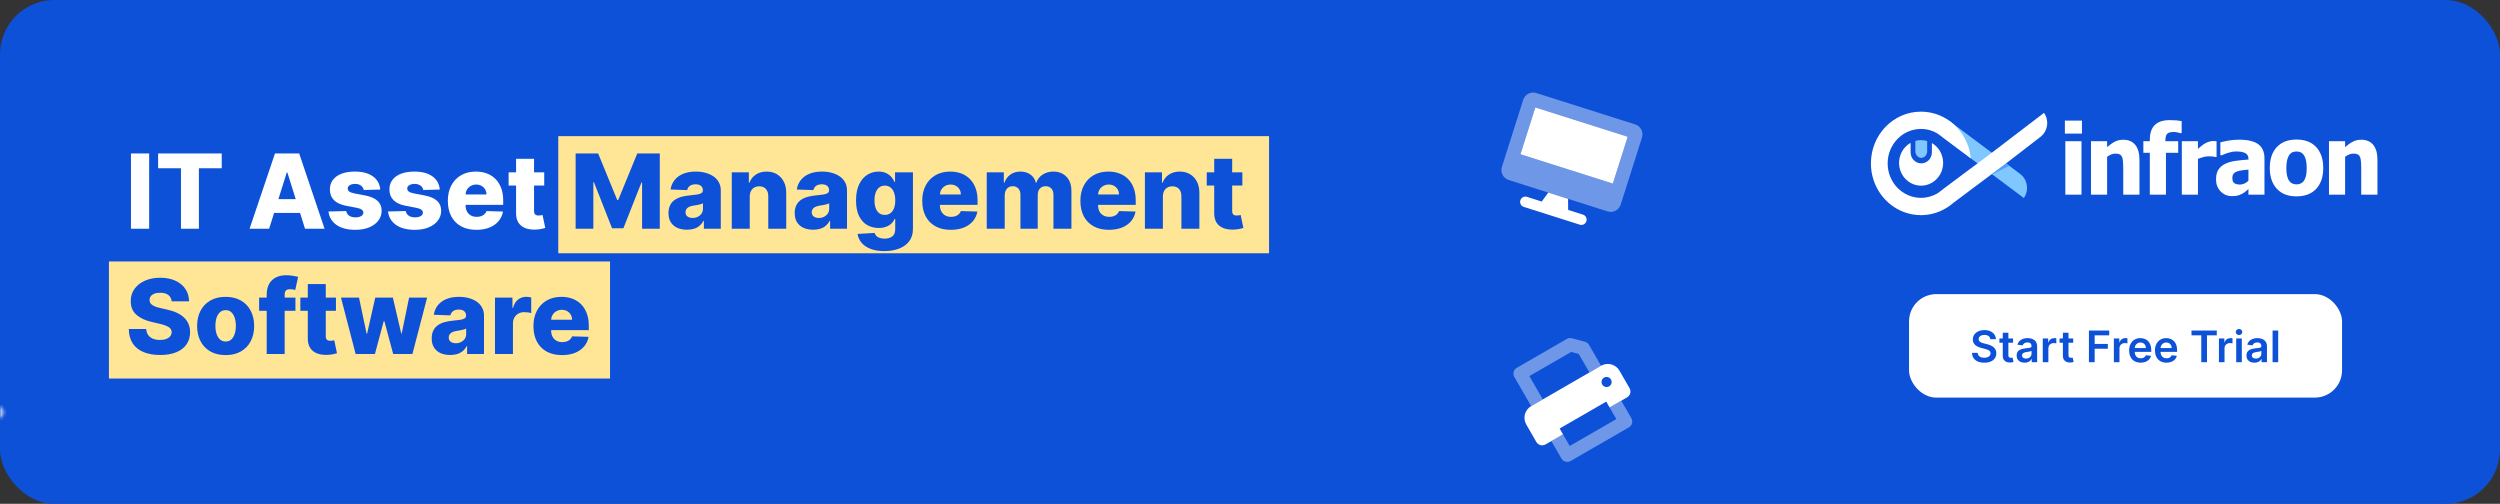 <?xml version="1.0" encoding="UTF-8"?>
<svg xmlns="http://www.w3.org/2000/svg" width="918" height="185" viewBox="0 0 918 185" fill="none">
  <rect x="0" y="0" width="918" height="185" fill="#333333" stroke="none"/>
  <g clip-path="url(#clip0_94_77)">
    <rect width="918" height="185" rx="20" fill="#0D51D9"></rect>
    <rect x="205" y="50" width="261" height="43" fill="#FFE596"></rect>
    <rect x="40" y="96" width="184" height="43" fill="#FFE596"></rect>
    <path d="M54.771 56.364V84H48.092V56.364H54.771ZM58.06 61.788V56.364H81.419V61.788H73.039V84H66.454V61.788H58.06ZM98.823 84H91.644L100.969 56.364H109.862L119.186 84H112.007L105.517 63.327H105.301L98.823 84ZM97.865 73.124H112.871V78.197H97.865V73.124ZM139.627 69.602L133.568 69.763C133.505 69.332 133.334 68.949 133.055 68.617C132.776 68.275 132.412 68.009 131.962 67.82C131.521 67.622 131.009 67.523 130.424 67.523C129.659 67.523 129.007 67.676 128.467 67.982C127.936 68.288 127.675 68.702 127.684 69.224C127.675 69.629 127.837 69.979 128.17 70.276C128.512 70.573 129.119 70.812 129.992 70.992L133.986 71.747C136.055 72.143 137.594 72.8 138.601 73.717C139.618 74.635 140.131 75.849 140.14 77.361C140.131 78.782 139.708 80.019 138.871 81.072C138.044 82.124 136.91 82.943 135.471 83.528C134.031 84.103 132.385 84.391 130.532 84.391C127.572 84.391 125.238 83.784 123.528 82.57C121.828 81.346 120.856 79.709 120.613 77.658L127.131 77.496C127.275 78.251 127.648 78.827 128.251 79.223C128.854 79.619 129.623 79.817 130.559 79.817C131.404 79.817 132.093 79.659 132.623 79.344C133.154 79.03 133.424 78.611 133.433 78.09C133.424 77.622 133.217 77.248 132.812 76.969C132.407 76.682 131.773 76.457 130.91 76.295L127.293 75.606C125.215 75.229 123.668 74.531 122.651 73.515C121.635 72.489 121.131 71.185 121.14 69.602C121.131 68.216 121.5 67.033 122.246 66.053C122.993 65.063 124.055 64.307 125.431 63.785C126.807 63.264 128.431 63.003 130.302 63.003C133.109 63.003 135.322 63.592 136.942 64.771C138.561 65.94 139.456 67.55 139.627 69.602ZM161.484 69.602L155.425 69.763C155.362 69.332 155.192 68.949 154.913 68.617C154.634 68.275 154.269 68.009 153.82 67.82C153.379 67.622 152.866 67.523 152.281 67.523C151.517 67.523 150.864 67.676 150.325 67.982C149.794 68.288 149.533 68.702 149.542 69.224C149.533 69.629 149.695 69.979 150.028 70.276C150.37 70.573 150.977 70.812 151.849 70.992L155.844 71.747C157.913 72.143 159.451 72.8 160.459 73.717C161.475 74.635 161.988 75.849 161.997 77.361C161.988 78.782 161.565 80.019 160.729 81.072C159.901 82.124 158.768 82.943 157.328 83.528C155.889 84.103 154.242 84.391 152.389 84.391C149.429 84.391 147.095 83.784 145.386 82.57C143.685 81.346 142.714 79.709 142.471 77.658L148.989 77.496C149.133 78.251 149.506 78.827 150.109 79.223C150.711 79.619 151.481 79.817 152.416 79.817C153.262 79.817 153.95 79.659 154.481 79.344C155.012 79.03 155.281 78.611 155.29 78.09C155.281 77.622 155.075 77.248 154.67 76.969C154.265 76.682 153.631 76.457 152.767 76.295L149.151 75.606C147.072 75.229 145.525 74.531 144.509 73.515C143.492 72.489 142.988 71.185 142.997 69.602C142.988 68.216 143.357 67.033 144.104 66.053C144.85 65.063 145.912 64.307 147.288 63.785C148.665 63.264 150.289 63.003 152.16 63.003C154.967 63.003 157.18 63.592 158.799 64.771C160.418 65.94 161.313 67.55 161.484 69.602ZM174.935 84.391C172.767 84.391 170.896 83.964 169.321 83.109C167.756 82.246 166.55 81.018 165.705 79.425C164.868 77.824 164.45 75.921 164.45 73.717C164.45 71.576 164.873 69.705 165.718 68.104C166.564 66.493 167.756 65.243 169.294 64.352C170.833 63.453 172.645 63.003 174.732 63.003C176.208 63.003 177.557 63.232 178.781 63.691C180.004 64.15 181.061 64.829 181.952 65.729C182.843 66.628 183.535 67.739 184.03 69.062C184.525 70.375 184.772 71.882 184.772 73.582V75.229H166.757V71.396H178.632C178.623 70.695 178.457 70.069 178.133 69.521C177.809 68.972 177.364 68.544 176.797 68.239C176.239 67.924 175.596 67.766 174.867 67.766C174.13 67.766 173.468 67.933 172.884 68.266C172.299 68.59 171.836 69.035 171.494 69.602C171.152 70.159 170.972 70.794 170.954 71.504V75.404C170.954 76.25 171.12 76.992 171.453 77.631C171.786 78.26 172.258 78.751 172.87 79.102C173.482 79.452 174.211 79.628 175.056 79.628C175.641 79.628 176.172 79.547 176.649 79.385C177.125 79.223 177.535 78.985 177.877 78.67C178.218 78.355 178.475 77.968 178.646 77.509L184.705 77.685C184.453 79.043 183.9 80.226 183.045 81.234C182.199 82.232 181.088 83.01 179.712 83.568C178.335 84.117 176.743 84.391 174.935 84.391ZM199.842 63.273V68.131H186.766V63.273H199.842ZM189.505 58.307H196.104V77.482C196.104 77.887 196.167 78.215 196.293 78.467C196.428 78.71 196.621 78.886 196.873 78.994C197.125 79.093 197.426 79.142 197.777 79.142C198.029 79.142 198.295 79.12 198.574 79.075C198.861 79.021 199.077 78.976 199.221 78.94L200.22 83.703C199.905 83.793 199.46 83.906 198.884 84.04C198.317 84.175 197.638 84.261 196.846 84.297C195.299 84.369 193.972 84.189 192.865 83.757C191.768 83.316 190.927 82.633 190.342 81.706C189.766 80.779 189.487 79.614 189.505 78.211V58.307Z" fill="white"></path>
    <path d="M211.373 56.364H219.645L226.662 73.474H226.986L234.003 56.364H242.275V84H235.771V67.024H235.541L228.902 83.825H224.746L218.107 66.93H217.877V84H211.373V56.364ZM252.284 84.351C250.962 84.351 249.788 84.13 248.762 83.69C247.746 83.24 246.941 82.565 246.347 81.665C245.762 80.757 245.47 79.619 245.47 78.251C245.47 77.1 245.672 76.128 246.077 75.337C246.482 74.545 247.039 73.902 247.75 73.407C248.461 72.912 249.28 72.539 250.206 72.287C251.133 72.026 252.122 71.851 253.175 71.761C254.353 71.653 255.302 71.54 256.022 71.423C256.742 71.297 257.264 71.122 257.588 70.897C257.92 70.663 258.087 70.335 258.087 69.912V69.844C258.087 69.152 257.848 68.617 257.372 68.239C256.895 67.861 256.252 67.672 255.442 67.672C254.569 67.672 253.868 67.861 253.337 68.239C252.806 68.617 252.469 69.138 252.325 69.804L246.239 69.588C246.419 68.329 246.882 67.204 247.629 66.215C248.384 65.216 249.419 64.433 250.732 63.867C252.055 63.291 253.643 63.003 255.496 63.003C256.818 63.003 258.037 63.16 259.153 63.475C260.268 63.781 261.24 64.231 262.068 64.825C262.895 65.409 263.534 66.129 263.984 66.984C264.443 67.838 264.672 68.814 264.672 69.912V84H258.465V81.112H258.303C257.934 81.814 257.462 82.408 256.886 82.894C256.319 83.379 255.649 83.744 254.875 83.987C254.11 84.229 253.247 84.351 252.284 84.351ZM254.322 80.033C255.033 80.033 255.671 79.889 256.238 79.601C256.814 79.313 257.273 78.917 257.615 78.413C257.956 77.901 258.127 77.307 258.127 76.632V74.662C257.938 74.761 257.709 74.851 257.439 74.932C257.178 75.013 256.89 75.089 256.575 75.161C256.261 75.233 255.937 75.296 255.604 75.35C255.271 75.404 254.952 75.454 254.646 75.499C254.025 75.597 253.494 75.751 253.053 75.957C252.622 76.164 252.289 76.434 252.055 76.767C251.83 77.091 251.718 77.478 251.718 77.928C251.718 78.611 251.96 79.133 252.446 79.493C252.941 79.853 253.566 80.033 254.322 80.033ZM275.306 72.179V84H268.707V63.273H274.982V67.078H275.211C275.67 65.81 276.453 64.816 277.559 64.096C278.666 63.367 279.984 63.003 281.513 63.003C282.97 63.003 284.234 63.331 285.305 63.988C286.384 64.636 287.221 65.544 287.815 66.714C288.418 67.874 288.714 69.233 288.705 70.789V84H282.107V72.085C282.116 70.933 281.823 70.033 281.23 69.386C280.645 68.738 279.831 68.414 278.787 68.414C278.094 68.414 277.483 68.567 276.952 68.873C276.43 69.17 276.025 69.597 275.737 70.155C275.459 70.713 275.315 71.387 275.306 72.179ZM298.634 84.351C297.311 84.351 296.137 84.13 295.112 83.69C294.095 83.24 293.29 82.565 292.696 81.665C292.112 80.757 291.819 79.619 291.819 78.251C291.819 77.1 292.022 76.128 292.426 75.337C292.831 74.545 293.389 73.902 294.1 73.407C294.81 72.912 295.629 72.539 296.556 72.287C297.482 72.026 298.472 71.851 299.525 71.761C300.703 71.653 301.652 71.54 302.372 71.423C303.092 71.297 303.613 71.122 303.937 70.897C304.27 70.663 304.436 70.335 304.436 69.912V69.844C304.436 69.152 304.198 68.617 303.721 68.239C303.244 67.861 302.601 67.672 301.792 67.672C300.919 67.672 300.217 67.861 299.686 68.239C299.156 68.617 298.818 69.138 298.674 69.804L292.588 69.588C292.768 68.329 293.232 67.204 293.978 66.215C294.734 65.216 295.769 64.433 297.082 63.867C298.404 63.291 299.992 63.003 301.846 63.003C303.168 63.003 304.387 63.16 305.502 63.475C306.618 63.781 307.59 64.231 308.417 64.825C309.245 65.409 309.884 66.129 310.333 66.984C310.792 67.838 311.022 68.814 311.022 69.912V84H304.814V81.112H304.652C304.283 81.814 303.811 82.408 303.235 82.894C302.669 83.379 301.998 83.744 301.225 83.987C300.46 84.229 299.596 84.351 298.634 84.351ZM300.672 80.033C301.382 80.033 302.021 79.889 302.588 79.601C303.163 79.313 303.622 78.917 303.964 78.413C304.306 77.901 304.477 77.307 304.477 76.632V74.662C304.288 74.761 304.059 74.851 303.789 74.932C303.528 75.013 303.24 75.089 302.925 75.161C302.61 75.233 302.286 75.296 301.953 75.35C301.621 75.404 301.301 75.454 300.995 75.499C300.375 75.597 299.844 75.751 299.403 75.957C298.971 76.164 298.638 76.434 298.404 76.767C298.18 77.091 298.067 77.478 298.067 77.928C298.067 78.611 298.31 79.133 298.796 79.493C299.291 79.853 299.916 80.033 300.672 80.033ZM324.718 92.204C322.748 92.204 321.061 91.93 319.658 91.381C318.255 90.833 317.153 90.081 316.352 89.128C315.551 88.174 315.07 87.095 314.908 85.889L321.156 85.538C321.273 85.961 321.489 86.33 321.804 86.645C322.127 86.96 322.546 87.203 323.059 87.374C323.58 87.544 324.192 87.63 324.894 87.63C326 87.63 326.913 87.36 327.633 86.82C328.362 86.29 328.726 85.358 328.726 84.027V80.383H328.497C328.236 81.022 327.84 81.594 327.309 82.097C326.779 82.601 326.117 82.997 325.326 83.285C324.543 83.573 323.643 83.717 322.627 83.717C321.115 83.717 319.73 83.366 318.471 82.664C317.22 81.953 316.217 80.856 315.461 79.371C314.715 77.878 314.341 75.957 314.341 73.609C314.341 71.189 314.728 69.197 315.502 67.631C316.275 66.057 317.288 64.892 318.538 64.136C319.797 63.381 321.151 63.003 322.6 63.003C323.688 63.003 324.619 63.192 325.393 63.57C326.176 63.938 326.819 64.415 327.323 65C327.827 65.585 328.209 66.192 328.47 66.822H328.659V63.273H335.23V84.081C335.23 85.835 334.79 87.315 333.908 88.521C333.026 89.726 331.794 90.639 330.211 91.26C328.627 91.89 326.797 92.204 324.718 92.204ZM324.921 78.913C325.721 78.913 326.405 78.701 326.972 78.278C327.539 77.856 327.975 77.248 328.281 76.457C328.587 75.665 328.74 74.716 328.74 73.609C328.74 72.485 328.587 71.518 328.281 70.708C327.984 69.889 327.548 69.26 326.972 68.819C326.405 68.378 325.721 68.158 324.921 68.158C324.102 68.158 323.409 68.383 322.843 68.832C322.276 69.282 321.844 69.916 321.547 70.735C321.259 71.545 321.115 72.503 321.115 73.609C321.115 74.716 321.264 75.665 321.561 76.457C321.858 77.248 322.285 77.856 322.843 78.278C323.409 78.701 324.102 78.913 324.921 78.913ZM349.126 84.391C346.958 84.391 345.087 83.964 343.513 83.109C341.947 82.246 340.742 81.018 339.896 79.425C339.059 77.824 338.641 75.921 338.641 73.717C338.641 71.576 339.064 69.705 339.91 68.104C340.755 66.493 341.947 65.243 343.486 64.352C345.024 63.453 346.837 63.003 348.924 63.003C350.399 63.003 351.749 63.232 352.972 63.691C354.196 64.15 355.253 64.829 356.143 65.729C357.034 66.628 357.727 67.739 358.221 69.062C358.716 70.375 358.964 71.882 358.964 73.582V75.229H340.949V71.396H352.824C352.815 70.695 352.648 70.069 352.324 69.521C352.001 68.972 351.555 68.544 350.988 68.239C350.431 67.924 349.787 67.766 349.059 67.766C348.321 67.766 347.66 67.933 347.075 68.266C346.49 68.59 346.027 69.035 345.685 69.602C345.343 70.159 345.163 70.794 345.145 71.504V75.404C345.145 76.25 345.312 76.992 345.645 77.631C345.978 78.26 346.45 78.751 347.062 79.102C347.673 79.452 348.402 79.628 349.248 79.628C349.832 79.628 350.363 79.547 350.84 79.385C351.317 79.223 351.726 78.985 352.068 78.67C352.41 78.355 352.666 77.968 352.837 77.509L358.896 77.685C358.644 79.043 358.091 80.226 357.236 81.234C356.391 82.232 355.28 83.01 353.903 83.568C352.527 84.117 350.934 84.391 349.126 84.391ZM362.334 84V63.273H368.609V67.078H368.838C369.27 65.819 369.999 64.825 371.024 64.096C372.05 63.367 373.273 63.003 374.695 63.003C376.134 63.003 377.366 63.372 378.392 64.109C379.418 64.847 380.07 65.837 380.349 67.078H380.565C380.951 65.846 381.707 64.861 382.832 64.123C383.956 63.376 385.283 63.003 386.812 63.003C388.774 63.003 390.366 63.633 391.589 64.892C392.813 66.142 393.425 67.861 393.425 70.047V84H386.826V71.558C386.826 70.524 386.561 69.737 386.03 69.197C385.499 68.648 384.811 68.374 383.965 68.374C383.057 68.374 382.341 68.671 381.82 69.264C381.307 69.849 381.05 70.636 381.05 71.626V84H374.708V71.491C374.708 70.528 374.447 69.768 373.925 69.21C373.404 68.653 372.715 68.374 371.861 68.374C371.285 68.374 370.777 68.513 370.336 68.792C369.895 69.062 369.549 69.449 369.297 69.952C369.054 70.456 368.933 71.05 368.933 71.734V84H362.334ZM407.202 84.391C405.034 84.391 403.163 83.964 401.589 83.109C400.023 82.246 398.818 81.018 397.972 79.425C397.136 77.824 396.717 75.921 396.717 73.717C396.717 71.576 397.14 69.705 397.986 68.104C398.831 66.493 400.023 65.243 401.562 64.352C403.1 63.453 404.913 63.003 407 63.003C408.475 63.003 409.825 63.232 411.048 63.691C412.272 64.15 413.329 64.829 414.219 65.729C415.11 66.628 415.803 67.739 416.298 69.062C416.792 70.375 417.04 71.882 417.04 73.582V75.229H399.025V71.396H410.9C410.891 70.695 410.724 70.069 410.401 69.521C410.077 68.972 409.631 68.544 409.065 68.239C408.507 67.924 407.864 67.766 407.135 67.766C406.397 67.766 405.736 67.933 405.151 68.266C404.567 68.59 404.103 69.035 403.761 69.602C403.42 70.159 403.24 70.794 403.222 71.504V75.404C403.222 76.25 403.388 76.992 403.721 77.631C404.054 78.26 404.526 78.751 405.138 79.102C405.75 79.452 406.478 79.628 407.324 79.628C407.909 79.628 408.439 79.547 408.916 79.385C409.393 79.223 409.802 78.985 410.144 78.67C410.486 78.355 410.742 77.968 410.913 77.509L416.972 77.685C416.72 79.043 416.167 80.226 415.312 81.234C414.467 82.232 413.356 83.01 411.979 83.568C410.603 84.117 409.011 84.391 407.202 84.391ZM427.009 72.179V84H420.41V63.273H426.685V67.078H426.914C427.373 65.81 428.156 64.816 429.262 64.096C430.369 63.367 431.687 63.003 433.216 63.003C434.673 63.003 435.937 63.331 437.008 63.988C438.088 64.636 438.924 65.544 439.518 66.714C440.121 67.874 440.418 69.233 440.409 70.789V84H433.81V72.085C433.819 70.933 433.526 70.033 432.933 69.386C432.348 68.738 431.534 68.414 430.49 68.414C429.798 68.414 429.186 68.567 428.655 68.873C428.133 69.17 427.728 69.597 427.441 70.155C427.162 70.713 427.018 71.387 427.009 72.179ZM456.194 63.273V68.131H443.118V63.273H456.194ZM445.857 58.307H452.456V77.482C452.456 77.887 452.519 78.215 452.645 78.467C452.779 78.71 452.973 78.886 453.225 78.994C453.477 79.093 453.778 79.142 454.129 79.142C454.381 79.142 454.646 79.12 454.925 79.075C455.213 79.021 455.429 78.976 455.573 78.94L456.571 83.703C456.257 83.793 455.811 83.906 455.235 84.04C454.669 84.175 453.989 84.261 453.198 84.297C451.65 84.369 450.324 84.189 449.217 83.757C448.119 83.316 447.278 82.633 446.694 81.706C446.118 80.779 445.839 79.614 445.857 78.211V58.307ZM63.03 110.649C62.94 109.66 62.539 108.89 61.829 108.342C61.127 107.784 60.124 107.505 58.82 107.505C57.956 107.505 57.236 107.617 56.66 107.842C56.085 108.067 55.653 108.378 55.365 108.773C55.077 109.16 54.929 109.606 54.92 110.109C54.902 110.523 54.983 110.888 55.163 111.202C55.352 111.517 55.621 111.796 55.972 112.039C56.332 112.273 56.764 112.48 57.268 112.66C57.772 112.84 58.338 112.997 58.968 113.132L61.343 113.672C62.711 113.969 63.916 114.365 64.96 114.859C66.012 115.354 66.894 115.943 67.604 116.627C68.324 117.311 68.868 118.098 69.237 118.989C69.606 119.879 69.795 120.878 69.804 121.984C69.795 123.73 69.354 125.228 68.481 126.478C67.609 127.728 66.354 128.687 64.717 129.352C63.088 130.018 61.123 130.351 58.82 130.351C56.508 130.351 54.492 130.004 52.774 129.312C51.056 128.619 49.72 127.567 48.766 126.154C47.813 124.742 47.322 122.956 47.295 120.797H53.692C53.746 121.688 53.984 122.43 54.407 123.023C54.83 123.617 55.41 124.067 56.148 124.373C56.894 124.679 57.758 124.832 58.739 124.832C59.638 124.832 60.403 124.71 61.033 124.467C61.671 124.224 62.162 123.887 62.504 123.455C62.845 123.023 63.021 122.529 63.03 121.971C63.021 121.449 62.859 121.004 62.544 120.635C62.229 120.257 61.743 119.933 61.087 119.663C60.439 119.384 59.611 119.128 58.604 118.894L55.716 118.219C53.323 117.671 51.438 116.785 50.062 115.561C48.685 114.329 48.002 112.664 48.011 110.568C48.002 108.859 48.461 107.361 49.387 106.075C50.314 104.788 51.596 103.785 53.233 103.065C54.87 102.346 56.737 101.986 58.833 101.986C60.974 101.986 62.832 102.35 64.406 103.079C65.99 103.799 67.218 104.811 68.09 106.115C68.963 107.42 69.408 108.931 69.426 110.649H63.03ZM82.853 130.391C80.676 130.391 78.805 129.946 77.239 129.055C75.683 128.156 74.482 126.905 73.636 125.304C72.8 123.694 72.381 121.827 72.381 119.704C72.381 117.572 72.8 115.705 73.636 114.104C74.482 112.493 75.683 111.243 77.239 110.352C78.805 109.453 80.676 109.003 82.853 109.003C85.03 109.003 86.897 109.453 88.453 110.352C90.019 111.243 91.219 112.493 92.056 114.104C92.902 115.705 93.325 117.572 93.325 119.704C93.325 121.827 92.902 123.694 92.056 125.304C91.219 126.905 90.019 128.156 88.453 129.055C86.897 129.946 85.03 130.391 82.853 130.391ZM82.894 125.412C83.685 125.412 84.355 125.169 84.904 124.683C85.453 124.197 85.871 123.523 86.159 122.659C86.456 121.795 86.604 120.797 86.604 119.663C86.604 118.512 86.456 117.504 86.159 116.641C85.871 115.777 85.453 115.102 84.904 114.616C84.355 114.131 83.685 113.888 82.894 113.888C82.075 113.888 81.382 114.131 80.815 114.616C80.258 115.102 79.83 115.777 79.533 116.641C79.246 117.504 79.102 118.512 79.102 119.663C79.102 120.797 79.246 121.795 79.533 122.659C79.83 123.523 80.258 124.197 80.815 124.683C81.382 125.169 82.075 125.412 82.894 125.412ZM108.485 109.273V114.131H95.153V109.273H108.485ZM97.933 130V108.22C97.933 106.619 98.234 105.292 98.837 104.239C99.44 103.178 100.276 102.386 101.347 101.864C102.417 101.334 103.654 101.068 105.058 101.068C105.975 101.068 106.839 101.14 107.649 101.284C108.467 101.419 109.075 101.54 109.471 101.648L108.418 106.479C108.175 106.398 107.878 106.331 107.527 106.277C107.185 106.223 106.862 106.196 106.556 106.196C105.782 106.196 105.251 106.367 104.963 106.709C104.676 107.051 104.532 107.518 104.532 108.112V130H97.933ZM123.36 109.273V114.131H110.284V109.273H123.36ZM113.023 104.307H119.622V123.482C119.622 123.887 119.685 124.215 119.811 124.467C119.945 124.71 120.139 124.886 120.391 124.994C120.643 125.093 120.944 125.142 121.295 125.142C121.547 125.142 121.812 125.12 122.091 125.075C122.379 125.021 122.595 124.976 122.739 124.94L123.737 129.703C123.423 129.793 122.977 129.906 122.401 130.04C121.835 130.175 121.155 130.261 120.364 130.297C118.816 130.369 117.49 130.189 116.383 129.757C115.285 129.316 114.444 128.633 113.86 127.706C113.284 126.779 113.005 125.614 113.023 124.211V104.307ZM130.599 130L125.202 109.273H131.827L134.621 122.551H134.796L137.792 109.273H144.256L147.332 122.457H147.508L150.22 109.273H156.846L151.434 130H144.377L141.138 117.923H140.909L137.67 130H130.599ZM165.337 130.351C164.015 130.351 162.841 130.13 161.815 129.69C160.798 129.24 159.993 128.565 159.4 127.665C158.815 126.757 158.522 125.619 158.522 124.251C158.522 123.1 158.725 122.128 159.13 121.337C159.534 120.545 160.092 119.902 160.803 119.407C161.514 118.912 162.332 118.539 163.259 118.287C164.185 118.026 165.175 117.851 166.228 117.761C167.406 117.653 168.355 117.54 169.075 117.423C169.795 117.297 170.316 117.122 170.64 116.897C170.973 116.663 171.14 116.335 171.14 115.912V115.844C171.14 115.152 170.901 114.616 170.424 114.239C169.948 113.861 169.304 113.672 168.495 113.672C167.622 113.672 166.92 113.861 166.39 114.239C165.859 114.616 165.521 115.138 165.377 115.804L159.292 115.588C159.471 114.329 159.935 113.204 160.681 112.214C161.437 111.216 162.472 110.433 163.785 109.866C165.108 109.291 166.695 109.003 168.549 109.003C169.871 109.003 171.09 109.16 172.206 109.475C173.321 109.781 174.293 110.231 175.12 110.825C175.948 111.409 176.587 112.129 177.037 112.984C177.495 113.838 177.725 114.814 177.725 115.912V130H171.517V127.112H171.355C170.987 127.814 170.514 128.408 169.939 128.893C169.372 129.379 168.702 129.744 167.928 129.987C167.163 130.229 166.3 130.351 165.337 130.351ZM167.375 126.033C168.085 126.033 168.724 125.889 169.291 125.601C169.867 125.313 170.325 124.917 170.667 124.413C171.009 123.901 171.18 123.307 171.18 122.632V120.662C170.991 120.761 170.762 120.851 170.492 120.932C170.231 121.013 169.943 121.089 169.628 121.161C169.313 121.233 168.989 121.296 168.657 121.35C168.324 121.404 168.004 121.454 167.699 121.499C167.078 121.598 166.547 121.75 166.106 121.957C165.674 122.164 165.342 122.434 165.108 122.767C164.883 123.091 164.77 123.478 164.77 123.928C164.77 124.611 165.013 125.133 165.499 125.493C165.994 125.853 166.619 126.033 167.375 126.033ZM181.76 130V109.273H188.169V113.051H188.385C188.763 111.684 189.379 110.667 190.234 110.001C191.089 109.327 192.083 108.989 193.216 108.989C193.522 108.989 193.837 109.012 194.161 109.057C194.485 109.093 194.786 109.151 195.065 109.232V114.967C194.75 114.859 194.336 114.774 193.824 114.711C193.32 114.648 192.87 114.616 192.474 114.616C191.691 114.616 190.985 114.792 190.355 115.143C189.735 115.485 189.244 115.966 188.885 116.587C188.534 117.198 188.358 117.918 188.358 118.746V130H181.76ZM206.366 130.391C204.198 130.391 202.327 129.964 200.753 129.109C199.188 128.246 197.982 127.018 197.136 125.425C196.3 123.824 195.881 121.921 195.881 119.717C195.881 117.576 196.304 115.705 197.15 114.104C197.996 112.493 199.188 111.243 200.726 110.352C202.264 109.453 204.077 109.003 206.164 109.003C207.639 109.003 208.989 109.232 210.212 109.691C211.436 110.15 212.493 110.829 213.384 111.729C214.274 112.628 214.967 113.739 215.462 115.062C215.956 116.375 216.204 117.882 216.204 119.582V121.229H198.189V117.396H210.064C210.055 116.695 209.888 116.069 209.565 115.521C209.241 114.972 208.795 114.545 208.229 114.239C207.671 113.924 207.028 113.766 206.299 113.766C205.561 113.766 204.9 113.933 204.315 114.266C203.731 114.589 203.267 115.035 202.925 115.602C202.584 116.159 202.404 116.794 202.386 117.504V121.404C202.386 122.25 202.552 122.992 202.885 123.631C203.218 124.26 203.69 124.751 204.302 125.102C204.914 125.452 205.642 125.628 206.488 125.628C207.073 125.628 207.603 125.547 208.08 125.385C208.557 125.223 208.966 124.985 209.308 124.67C209.65 124.355 209.906 123.968 210.077 123.509L216.136 123.685C215.884 125.043 215.331 126.226 214.477 127.234C213.631 128.232 212.52 129.01 211.143 129.568C209.767 130.117 208.175 130.391 206.366 130.391Z" fill="#0D51D9"></path>
    <path d="M-88.745 121.118C-106.576 138.948 -106.508 167.925 -88.593 185.839C-70.679 203.754 -41.702 203.822 -23.872 185.992C-6.041 168.161 -6.109 139.185 -24.024 121.27" stroke="#AFC3EC" stroke-linecap="round"></path>
    <mask id="path-6-inside-1_94_77" fill="white">
      <ellipse cx="2.585" cy="2.585" rx="2.585" ry="2.585" transform="matrix(0.707 0.707 -0.707 0.707 -1.182 147.768)"></ellipse>
    </mask>
    <path d="M0.646 153.251L-1.475 151.129C-1.313 150.967 -1.05 150.967 -0.888 151.129L-3.009 153.251L-5.131 155.372C-2.95 157.553 0.586 157.553 2.767 155.372L0.646 153.251ZM-3.009 153.251L-0.888 151.129C-0.726 151.292 -0.726 151.554 -0.888 151.717L-3.009 149.595L-5.131 147.474C-7.312 149.655 -7.312 153.191 -5.131 155.372L-3.009 153.251ZM-3.009 149.595L-0.888 151.717C-1.05 151.879 -1.313 151.879 -1.475 151.717L0.646 149.595L2.767 147.474C0.586 145.293 -2.95 145.293 -5.131 147.474L-3.009 149.595ZM0.646 149.595L-1.475 151.717C-1.637 151.554 -1.637 151.292 -1.475 151.129L0.646 153.251L2.767 155.372C4.948 153.191 4.948 149.655 2.767 147.474L0.646 149.595Z" fill="#AFC3EC" mask="url(#path-6-inside-1_94_77)"></path>
    <g clip-path="url(#clip1_94_77)">
      <path d="M764.487 49.054H758.227V44.28H764.487V49.054ZM764.318 71.491H758.396V51.852H764.318V71.491Z" fill="white"></path>
      <path d="M785.612 71.491H779.656V61.75C779.656 60.958 779.625 60.168 779.563 59.381C779.501 58.594 779.386 58.014 779.217 57.641C779.013 57.198 778.72 56.88 778.337 56.688C777.953 56.495 777.44 56.399 776.797 56.399C776.312 56.399 775.821 56.493 775.325 56.679C774.828 56.865 774.298 57.163 773.734 57.571V71.491H767.812V51.852H773.734V54.021C774.704 53.17 775.649 52.505 776.569 52.027C777.488 51.549 778.506 51.31 779.623 51.31C781.563 51.31 783.046 51.943 784.073 53.208C785.099 54.473 785.612 56.306 785.612 58.708V71.491V71.491Z" fill="white"></path>
      <path d="M801.104 48.897H800.647C800.421 48.827 800.069 48.737 799.589 48.626C799.11 48.515 798.656 48.459 798.227 48.459C797.031 48.459 796.216 48.687 795.782 49.142C795.348 49.596 795.131 50.447 795.131 51.695V51.852H799.835V56.119H795.334V71.491H789.412V56.119H787.043V51.852H789.412V51.31C789.412 48.908 790.021 47.107 791.239 45.906C792.457 44.706 794.302 44.105 796.772 44.105C797.629 44.105 798.43 44.137 799.175 44.201C799.919 44.265 800.562 44.35 801.104 44.455V48.897H801.104Z" fill="white"></path>
      <path d="M813.922 57.641H813.431C813.205 57.559 812.878 57.498 812.45 57.457C812.021 57.416 811.547 57.396 811.028 57.396C810.408 57.396 809.756 57.489 809.074 57.676C808.392 57.862 807.729 58.084 807.086 58.34V71.491H801.164V51.852H807.086V54.668C807.357 54.411 807.732 54.088 808.211 53.697C808.691 53.307 809.128 52.995 809.522 52.762C809.951 52.494 810.45 52.263 811.02 52.071C811.589 51.878 812.128 51.782 812.636 51.782C812.827 51.782 813.042 51.788 813.279 51.8C813.516 51.811 813.73 51.829 813.922 51.852V57.641H813.922Z" fill="white"></path>
      <path d="M825.623 69.41C825.217 69.76 824.853 70.075 824.532 70.354C824.21 70.634 823.779 70.914 823.238 71.194C822.707 71.462 822.191 71.666 821.689 71.806C821.187 71.946 820.485 72.016 819.583 72.016C817.902 72.016 816.506 71.433 815.395 70.267C814.284 69.101 813.729 67.632 813.729 65.86C813.729 64.403 814.01 63.225 814.575 62.327C815.138 61.43 815.951 60.718 817.011 60.194C818.083 59.658 819.363 59.284 820.852 59.075C822.341 58.865 823.942 58.702 825.657 58.585V58.48C825.657 57.396 825.271 56.647 824.498 56.233C823.725 55.819 822.566 55.612 821.021 55.612C820.321 55.612 819.504 55.743 818.568 56.005C817.631 56.268 816.718 56.603 815.827 57.011H815.319V52.272C815.905 52.097 816.853 51.89 818.162 51.651C819.47 51.412 820.79 51.292 822.121 51.292C825.392 51.292 827.775 51.855 829.269 52.98C830.764 54.105 831.511 55.822 831.511 58.13V71.491H825.623V69.41H825.623ZM825.623 66.367V62.275C824.619 62.38 823.807 62.47 823.187 62.546C822.566 62.622 821.957 62.771 821.359 62.992C820.84 63.178 820.437 63.461 820.15 63.84C819.862 64.219 819.718 64.723 819.718 65.353C819.718 66.274 819.958 66.906 820.437 67.25C820.917 67.594 821.624 67.766 822.561 67.766C823.079 67.766 823.61 67.644 824.151 67.399C824.693 67.154 825.183 66.81 825.623 66.367Z" fill="white"></path>
      <path d="M853.094 61.681C853.094 64.91 852.239 67.455 850.531 69.314C848.822 71.174 846.405 72.103 843.28 72.103C840.178 72.103 837.767 71.174 836.047 69.314C834.327 67.455 833.467 64.91 833.467 61.681C833.467 58.416 834.327 55.86 836.047 54.012C837.767 52.164 840.178 51.24 843.28 51.24C846.394 51.24 848.807 52.17 850.522 54.03C852.237 55.889 853.094 58.44 853.094 61.681ZM847.02 61.715C847.02 60.55 846.927 59.579 846.74 58.804C846.554 58.029 846.298 57.408 845.971 56.941C845.621 56.452 845.226 56.111 844.786 55.918C844.346 55.726 843.844 55.63 843.28 55.63C842.75 55.63 842.271 55.714 841.842 55.883C841.413 56.052 841.019 56.376 840.658 56.854C840.319 57.309 840.049 57.932 839.846 58.725C839.642 59.518 839.541 60.515 839.541 61.715C839.541 62.916 839.637 63.887 839.829 64.627C840.02 65.368 840.269 65.959 840.573 66.402C840.889 66.857 841.284 67.189 841.757 67.399C842.231 67.609 842.756 67.714 843.331 67.714C843.805 67.714 844.287 67.609 844.778 67.399C845.268 67.189 845.66 66.874 845.954 66.455C846.303 65.954 846.568 65.35 846.749 64.645C846.929 63.94 847.02 62.963 847.02 61.715Z" fill="white"></path>
      <path d="M873.001 71.491H867.045V61.75C867.045 60.958 867.014 60.168 866.952 59.381C866.89 58.594 866.774 58.014 866.605 57.641C866.402 57.198 866.109 56.88 865.725 56.688C865.342 56.495 864.829 56.399 864.186 56.399C863.701 56.399 863.21 56.493 862.714 56.679C862.217 56.865 861.687 57.163 861.123 57.571V71.491H855.201V51.852H861.123V54.021C862.093 53.17 863.038 52.505 863.957 52.027C864.876 51.549 865.895 51.31 867.011 51.31C868.951 51.31 870.435 51.943 871.461 53.208C872.487 54.473 873.001 56.306 873.001 58.708V71.491H873.001Z" fill="white"></path>
      <path d="M744.328 69.004C744.328 70.294 743.949 71.596 743.161 72.721L731.378 63.907L726.139 59.987L723.678 58.147L723.549 58.05L713.494 50.528L711.536 49.064L711.461 49.007L715.046 43.888L715.063 43.863L715.576 44.247L716.47 44.916L717.32 45.551L731.378 56.068L736.618 59.987L741.786 63.854C743.446 65.096 744.328 67.036 744.328 69.004Z" fill="#80C6FF"></path>
      <path d="M713.518 59.814C713.518 64.432 709.897 68.175 705.429 68.175C700.961 68.175 697.34 64.432 697.34 59.814C697.34 59.527 697.354 59.243 697.381 58.963C697.382 58.954 697.383 58.946 697.384 58.937C697.667 56.133 699.291 53.741 701.581 52.458C701.577 52.534 701.574 52.61 701.574 52.688V55.942C701.574 57.058 702.012 58.068 702.719 58.799C703.427 59.53 704.404 59.982 705.483 59.982C707.642 59.982 709.392 58.173 709.392 55.942V52.688C709.392 52.633 709.39 52.578 709.388 52.524C711.804 53.928 713.451 56.574 713.516 59.626C713.517 59.689 713.518 59.751 713.518 59.814Z" fill="white"></path>
      <path d="M707.656 51.912V55.489C707.656 56.857 706.683 57.967 705.484 57.967C704.285 57.967 703.312 56.857 703.312 55.489V51.912C703.312 51.865 703.314 51.818 703.316 51.772C703.346 51.753 703.377 51.735 703.408 51.717C704.054 51.544 704.732 51.453 705.43 51.453C706.161 51.453 706.869 51.553 707.541 51.742C707.579 51.764 707.617 51.788 707.654 51.811C707.655 51.845 707.656 51.878 707.656 51.912Z" fill="#80C6FF"></path>
      <path d="M750.57 41.441L731.379 56.093L726.14 60.013L723.682 61.851L723.679 61.853C723.68 61.844 723.681 61.835 723.682 61.826L723.547 61.926L713.635 69.342C713.589 69.386 713.542 69.429 713.495 69.472L711.537 70.936C711.514 70.95 711.492 70.964 711.469 70.978C709.676 72.041 707.598 72.65 705.383 72.65C698.624 72.65 693.144 66.986 693.144 60C693.144 53.014 698.624 47.35 705.383 47.35C707.626 47.35 709.729 47.974 711.537 49.063C712.237 49.485 712.892 49.976 713.495 50.528L723.55 58.05L723.679 58.147C723.208 53.116 720.839 48.659 717.321 45.551C714.109 42.714 709.939 41 705.383 41C695.23 41 687 49.507 687 60C687 68.192 692.016 75.172 699.046 77.841C701.021 78.591 703.156 79 705.383 79C705.662 79 705.939 78.994 706.216 78.981C710.446 78.786 714.304 77.113 717.319 74.45L717.494 74.32L731.379 63.932L736.619 60.013L749.195 50.309C750.855 49.067 751.737 47.127 751.737 45.159C751.737 43.869 751.358 42.567 750.57 41.441Z" fill="white"></path>
      <path d="M731.404 63.928L736.613 60.013L737.796 60.871L731.589 64.053L731.404 63.928Z" fill="#4D9EFF"></path>
    </g>
    <g clip-path="url(#clip2_94_77)">
      <path d="M581.279 78.82L575.827 77.089L575.785 73.019L568.515 70.711L566.134 74.011L560.681 72.28C559.682 71.963 558.6 72.533 558.279 73.546C557.957 74.559 558.511 75.648 559.511 75.966L580.109 82.505C581.113 82.824 582.189 82.257 582.512 81.24C582.835 80.222 582.286 79.14 581.279 78.82ZM563.768 39.453L558.307 56.651L592.234 67.422L597.694 50.224L563.768 39.453Z" fill="white"></path>
      <path opacity="0.4" d="M600.465 45.694L564.115 34.154C562.109 33.517 559.956 34.651 559.31 36.685L551.51 61.255C550.864 63.29 551.968 65.457 553.975 66.094L590.324 77.635C592.331 78.272 594.483 77.138 595.129 75.103L602.93 50.534C603.576 48.499 602.472 46.331 600.465 45.694ZM592.233 67.422L558.307 56.651L563.767 39.453L597.693 50.224L592.233 67.422Z" fill="white"></path>
    </g>
    <g clip-path="url(#clip3_94_77)">
      <path d="M587.918 134.304L562.249 149.124C559.886 150.489 559.078 153.513 560.441 155.872L564.146 162.29C564.828 163.471 566.339 163.876 567.52 163.194L573.937 159.489L572.702 157.35L589.814 147.47L591.049 149.609L597.467 145.904C598.648 145.222 599.053 143.711 598.371 142.53L594.666 136.113C593.303 133.753 590.277 132.942 587.918 134.304ZM590.862 141.874C589.976 142.385 588.843 142.081 588.331 141.196C587.819 140.309 588.124 139.177 589.009 138.665C589.895 138.154 591.028 138.456 591.54 139.343C592.053 140.232 591.751 141.361 590.862 141.874Z" fill="white"></path>
      <path opacity="0.4" d="M593.518 153.887L576.406 163.766L573.936 159.488L569.658 161.958L573.363 168.376C574.045 169.557 575.556 169.962 576.737 169.28L598.127 156.93C599.309 156.248 599.713 154.737 599.032 153.556L595.327 147.138L591.048 149.608L593.518 153.887ZM581.987 125.484L577.216 124.206C576.586 124.034 575.908 124.125 575.346 124.449L556.977 135.055C555.796 135.736 555.391 137.247 556.073 138.429L562.248 149.124L566.526 146.654L561.586 138.098L576.927 129.241L579.722 129.99L583.638 136.774L587.917 134.304L583.488 126.634C583.161 126.067 582.619 125.654 581.987 125.484Z" fill="white"></path>
    </g>
    <rect x="701" y="108" width="159" height="38" rx="10" fill="white"></rect>
    <path d="M730.862 124.562C730.809 124.066 730.586 123.68 730.192 123.403C729.802 123.127 729.294 122.989 728.669 122.989C728.23 122.989 727.853 123.055 727.538 123.188C727.224 123.32 726.983 123.5 726.817 123.727C726.65 123.955 726.565 124.214 726.561 124.506C726.561 124.748 726.616 124.958 726.726 125.136C726.839 125.314 726.993 125.466 727.186 125.591C727.379 125.712 727.593 125.814 727.828 125.898C728.063 125.981 728.3 126.051 728.538 126.108L729.629 126.381C730.069 126.483 730.491 126.621 730.896 126.795C731.305 126.97 731.671 127.189 731.993 127.455C732.319 127.72 732.576 128.04 732.766 128.415C732.955 128.79 733.05 129.229 733.05 129.733C733.05 130.415 732.875 131.015 732.527 131.534C732.179 132.049 731.675 132.453 731.016 132.744C730.36 133.032 729.567 133.176 728.635 133.176C727.73 133.176 726.944 133.036 726.277 132.756C725.614 132.475 725.095 132.066 724.72 131.528C724.349 130.991 724.148 130.335 724.118 129.562H726.192C726.222 129.968 726.347 130.305 726.567 130.574C726.786 130.843 727.072 131.044 727.425 131.176C727.781 131.309 728.179 131.375 728.618 131.375C729.076 131.375 729.478 131.307 729.822 131.17C730.171 131.03 730.444 130.837 730.641 130.591C730.838 130.341 730.938 130.049 730.942 129.716C730.938 129.413 730.849 129.163 730.675 128.966C730.5 128.765 730.256 128.598 729.942 128.466C729.631 128.33 729.268 128.208 728.851 128.102L727.527 127.761C726.569 127.515 725.811 127.142 725.254 126.642C724.701 126.138 724.425 125.47 724.425 124.636C724.425 123.951 724.61 123.35 724.982 122.835C725.357 122.32 725.866 121.92 726.51 121.636C727.154 121.348 727.883 121.205 728.697 121.205C729.523 121.205 730.247 121.348 730.868 121.636C731.493 121.92 731.983 122.316 732.339 122.824C732.696 123.328 732.879 123.907 732.891 124.562H730.862ZM739.196 124.273V125.864H734.179V124.273H739.196ZM735.418 122.182H737.474V130.375C737.474 130.652 737.516 130.864 737.599 131.011C737.687 131.155 737.8 131.254 737.94 131.307C738.08 131.36 738.236 131.386 738.406 131.386C738.535 131.386 738.652 131.377 738.759 131.358C738.868 131.339 738.952 131.322 739.009 131.307L739.355 132.915C739.245 132.953 739.088 132.994 738.884 133.04C738.683 133.085 738.437 133.112 738.145 133.119C737.63 133.134 737.166 133.057 736.753 132.886C736.34 132.712 736.012 132.443 735.77 132.08C735.531 131.716 735.414 131.261 735.418 130.716V122.182ZM743.428 133.176C742.875 133.176 742.376 133.078 741.933 132.881C741.494 132.68 741.145 132.384 740.888 131.994C740.634 131.604 740.507 131.123 740.507 130.551C740.507 130.059 740.598 129.652 740.78 129.33C740.962 129.008 741.21 128.75 741.524 128.557C741.839 128.364 742.193 128.218 742.587 128.119C742.984 128.017 743.395 127.943 743.82 127.898C744.331 127.845 744.746 127.797 745.064 127.756C745.382 127.71 745.613 127.642 745.757 127.551C745.905 127.456 745.979 127.311 745.979 127.114V127.08C745.979 126.652 745.852 126.32 745.598 126.085C745.344 125.85 744.979 125.733 744.501 125.733C743.998 125.733 743.598 125.843 743.303 126.062C743.011 126.282 742.814 126.542 742.712 126.841L740.791 126.568C740.943 126.038 741.193 125.595 741.541 125.239C741.89 124.879 742.316 124.61 742.82 124.432C743.323 124.25 743.88 124.159 744.49 124.159C744.911 124.159 745.329 124.208 745.746 124.307C746.162 124.405 746.543 124.568 746.888 124.795C747.232 125.019 747.509 125.324 747.717 125.71C747.929 126.097 748.036 126.58 748.036 127.159V133H746.058V131.801H745.99C745.865 132.044 745.689 132.271 745.462 132.483C745.238 132.691 744.956 132.86 744.615 132.989C744.278 133.114 743.882 133.176 743.428 133.176ZM743.962 131.665C744.375 131.665 744.732 131.583 745.036 131.42C745.339 131.254 745.571 131.034 745.734 130.761C745.901 130.489 745.984 130.191 745.984 129.869V128.841C745.92 128.894 745.81 128.943 745.655 128.989C745.503 129.034 745.333 129.074 745.143 129.108C744.954 129.142 744.767 129.172 744.581 129.199C744.395 129.225 744.234 129.248 744.098 129.267C743.791 129.309 743.517 129.377 743.274 129.472C743.032 129.566 742.84 129.699 742.7 129.869C742.56 130.036 742.49 130.252 742.49 130.517C742.49 130.896 742.628 131.182 742.905 131.375C743.181 131.568 743.534 131.665 743.962 131.665ZM750.104 133V124.273H752.098V125.727H752.189C752.348 125.223 752.621 124.835 753.007 124.562C753.397 124.286 753.842 124.148 754.342 124.148C754.456 124.148 754.583 124.153 754.723 124.165C754.867 124.172 754.986 124.186 755.081 124.205V126.097C754.994 126.066 754.856 126.04 754.666 126.017C754.481 125.991 754.301 125.977 754.126 125.977C753.751 125.977 753.414 126.059 753.115 126.222C752.82 126.381 752.587 126.602 752.416 126.886C752.246 127.17 752.161 127.498 752.161 127.869V133H750.104ZM761.274 124.273V125.864H756.257V124.273H761.274ZM757.496 122.182H759.553V130.375C759.553 130.652 759.594 130.864 759.678 131.011C759.765 131.155 759.878 131.254 760.018 131.307C760.159 131.36 760.314 131.386 760.484 131.386C760.613 131.386 760.731 131.377 760.837 131.358C760.946 131.339 761.03 131.322 761.087 131.307L761.433 132.915C761.323 132.953 761.166 132.994 760.962 133.04C760.761 133.085 760.515 133.112 760.223 133.119C759.708 133.134 759.244 133.057 758.831 132.886C758.418 132.712 758.09 132.443 757.848 132.08C757.609 131.716 757.492 131.261 757.496 130.716V122.182ZM767.054 133V121.364H774.509V123.131H769.162V126.29H773.997V128.057H769.162V133H767.054ZM776.213 133V124.273H778.207V125.727H778.298C778.457 125.223 778.73 124.835 779.116 124.562C779.507 124.286 779.952 124.148 780.452 124.148C780.565 124.148 780.692 124.153 780.832 124.165C780.976 124.172 781.096 124.186 781.19 124.205V126.097C781.103 126.066 780.965 126.04 780.776 126.017C780.59 125.991 780.41 125.977 780.236 125.977C779.861 125.977 779.524 126.059 779.224 126.222C778.929 126.381 778.696 126.602 778.526 126.886C778.355 127.17 778.27 127.498 778.27 127.869V133H776.213ZM786.061 133.17C785.186 133.17 784.43 132.989 783.794 132.625C783.161 132.258 782.675 131.739 782.334 131.068C781.993 130.394 781.822 129.6 781.822 128.688C781.822 127.79 781.993 127.002 782.334 126.324C782.679 125.642 783.16 125.112 783.777 124.733C784.394 124.35 785.12 124.159 785.953 124.159C786.491 124.159 786.999 124.246 787.476 124.42C787.957 124.591 788.381 124.856 788.749 125.216C789.12 125.576 789.411 126.034 789.624 126.591C789.836 127.144 789.942 127.803 789.942 128.568V129.199H782.788V127.812H787.97C787.966 127.419 787.881 127.068 787.714 126.761C787.548 126.451 787.315 126.206 787.016 126.028C786.72 125.85 786.375 125.761 785.982 125.761C785.561 125.761 785.192 125.864 784.874 126.068C784.555 126.269 784.307 126.534 784.129 126.864C783.955 127.189 783.866 127.547 783.862 127.938V129.148C783.862 129.655 783.955 130.091 784.141 130.455C784.326 130.814 784.586 131.091 784.919 131.284C785.252 131.473 785.643 131.568 786.089 131.568C786.389 131.568 786.66 131.527 786.902 131.443C787.144 131.356 787.355 131.229 787.533 131.062C787.711 130.896 787.845 130.689 787.936 130.443L789.857 130.659C789.735 131.167 789.504 131.61 789.163 131.989C788.826 132.364 788.394 132.655 787.868 132.864C787.341 133.068 786.739 133.17 786.061 133.17ZM795.545 133.17C794.67 133.17 793.915 132.989 793.278 132.625C792.646 132.258 792.159 131.739 791.818 131.068C791.477 130.394 791.307 129.6 791.307 128.688C791.307 127.79 791.477 127.002 791.818 126.324C792.163 125.642 792.644 125.112 793.261 124.733C793.879 124.35 794.604 124.159 795.438 124.159C795.975 124.159 796.483 124.246 796.96 124.42C797.441 124.591 797.866 124.856 798.233 125.216C798.604 125.576 798.896 126.034 799.108 126.591C799.32 127.144 799.426 127.803 799.426 128.568V129.199H792.273V127.812H797.455C797.451 127.419 797.366 127.068 797.199 126.761C797.032 126.451 796.799 126.206 796.5 126.028C796.205 125.85 795.86 125.761 795.466 125.761C795.045 125.761 794.676 125.864 794.358 126.068C794.04 126.269 793.792 126.534 793.614 126.864C793.439 127.189 793.35 127.547 793.347 127.938V129.148C793.347 129.655 793.439 130.091 793.625 130.455C793.811 130.814 794.07 131.091 794.403 131.284C794.737 131.473 795.127 131.568 795.574 131.568C795.873 131.568 796.144 131.527 796.386 131.443C796.629 131.356 796.839 131.229 797.017 131.062C797.195 130.896 797.33 130.689 797.42 130.443L799.341 130.659C799.22 131.167 798.989 131.61 798.648 131.989C798.311 132.364 797.879 132.655 797.352 132.864C796.826 133.068 796.223 133.17 795.545 133.17ZM804.714 123.131V121.364H813.999V123.131H810.402V133H808.311V123.131H804.714ZM814.791 133V124.273H816.786V125.727H816.876C817.036 125.223 817.308 124.835 817.695 124.562C818.085 124.286 818.53 124.148 819.03 124.148C819.143 124.148 819.27 124.153 819.411 124.165C819.554 124.172 819.674 124.186 819.768 124.205V126.097C819.681 126.066 819.543 126.04 819.354 126.017C819.168 125.991 818.988 125.977 818.814 125.977C818.439 125.977 818.102 126.059 817.803 126.222C817.507 126.381 817.274 126.602 817.104 126.886C816.933 127.17 816.848 127.498 816.848 127.869V133H814.791ZM821.135 133V124.273H823.192V133H821.135ZM822.169 123.034C821.843 123.034 821.563 122.926 821.328 122.71C821.093 122.491 820.976 122.227 820.976 121.92C820.976 121.61 821.093 121.347 821.328 121.131C821.563 120.911 821.843 120.801 822.169 120.801C822.499 120.801 822.779 120.911 823.01 121.131C823.245 121.347 823.362 121.61 823.362 121.92C823.362 122.227 823.245 122.491 823.01 122.71C822.779 122.926 822.499 123.034 822.169 123.034ZM827.818 133.176C827.265 133.176 826.767 133.078 826.324 132.881C825.884 132.68 825.536 132.384 825.278 131.994C825.025 131.604 824.898 131.123 824.898 130.551C824.898 130.059 824.989 129.652 825.17 129.33C825.352 129.008 825.6 128.75 825.915 128.557C826.229 128.364 826.583 128.218 826.977 128.119C827.375 128.017 827.786 127.943 828.21 127.898C828.722 127.845 829.136 127.797 829.455 127.756C829.773 127.71 830.004 127.642 830.148 127.551C830.295 127.456 830.369 127.311 830.369 127.114V127.08C830.369 126.652 830.242 126.32 829.989 126.085C829.735 125.85 829.369 125.733 828.892 125.733C828.388 125.733 827.989 125.843 827.693 126.062C827.402 126.282 827.205 126.542 827.102 126.841L825.182 126.568C825.333 126.038 825.583 125.595 825.932 125.239C826.28 124.879 826.706 124.61 827.21 124.432C827.714 124.25 828.271 124.159 828.881 124.159C829.301 124.159 829.72 124.208 830.136 124.307C830.553 124.405 830.934 124.568 831.278 124.795C831.623 125.019 831.9 125.324 832.108 125.71C832.32 126.097 832.426 126.58 832.426 127.159V133H830.449V131.801H830.381C830.256 132.044 830.08 132.271 829.852 132.483C829.629 132.691 829.347 132.86 829.006 132.989C828.669 133.114 828.273 133.176 827.818 133.176ZM828.352 131.665C828.765 131.665 829.123 131.583 829.426 131.42C829.729 131.254 829.962 131.034 830.125 130.761C830.292 130.489 830.375 130.191 830.375 129.869V128.841C830.311 128.894 830.201 128.943 830.045 128.989C829.894 129.034 829.723 129.074 829.534 129.108C829.345 129.142 829.157 129.172 828.972 129.199C828.786 129.225 828.625 129.248 828.489 129.267C828.182 129.309 827.907 129.377 827.665 129.472C827.422 129.566 827.231 129.699 827.091 129.869C826.951 130.036 826.881 130.252 826.881 130.517C826.881 130.896 827.019 131.182 827.295 131.375C827.572 131.568 827.924 131.665 828.352 131.665ZM836.551 121.364V133H834.494V121.364H836.551Z" fill="#0D51D9"></path>
  </g>
  <defs>
    <clipPath id="clip0_94_77">
      <rect width="918" height="185" rx="20" fill="white"></rect>
    </clipPath>
    <clipPath id="clip1_94_77">
      <rect width="186" height="38" fill="white" transform="translate(687 41)"></rect>
    </clipPath>
    <clipPath id="clip2_94_77">
      <rect width="45.765" height="41.245" fill="white" transform="translate(560.48 33) rotate(17.614)"></rect>
    </clipPath>
    <clipPath id="clip3_94_77">
      <rect width="39.52" height="39.52" fill="white" transform="translate(550.561 138.76) rotate(-30)"></rect>
    </clipPath>
  </defs>
</svg>
